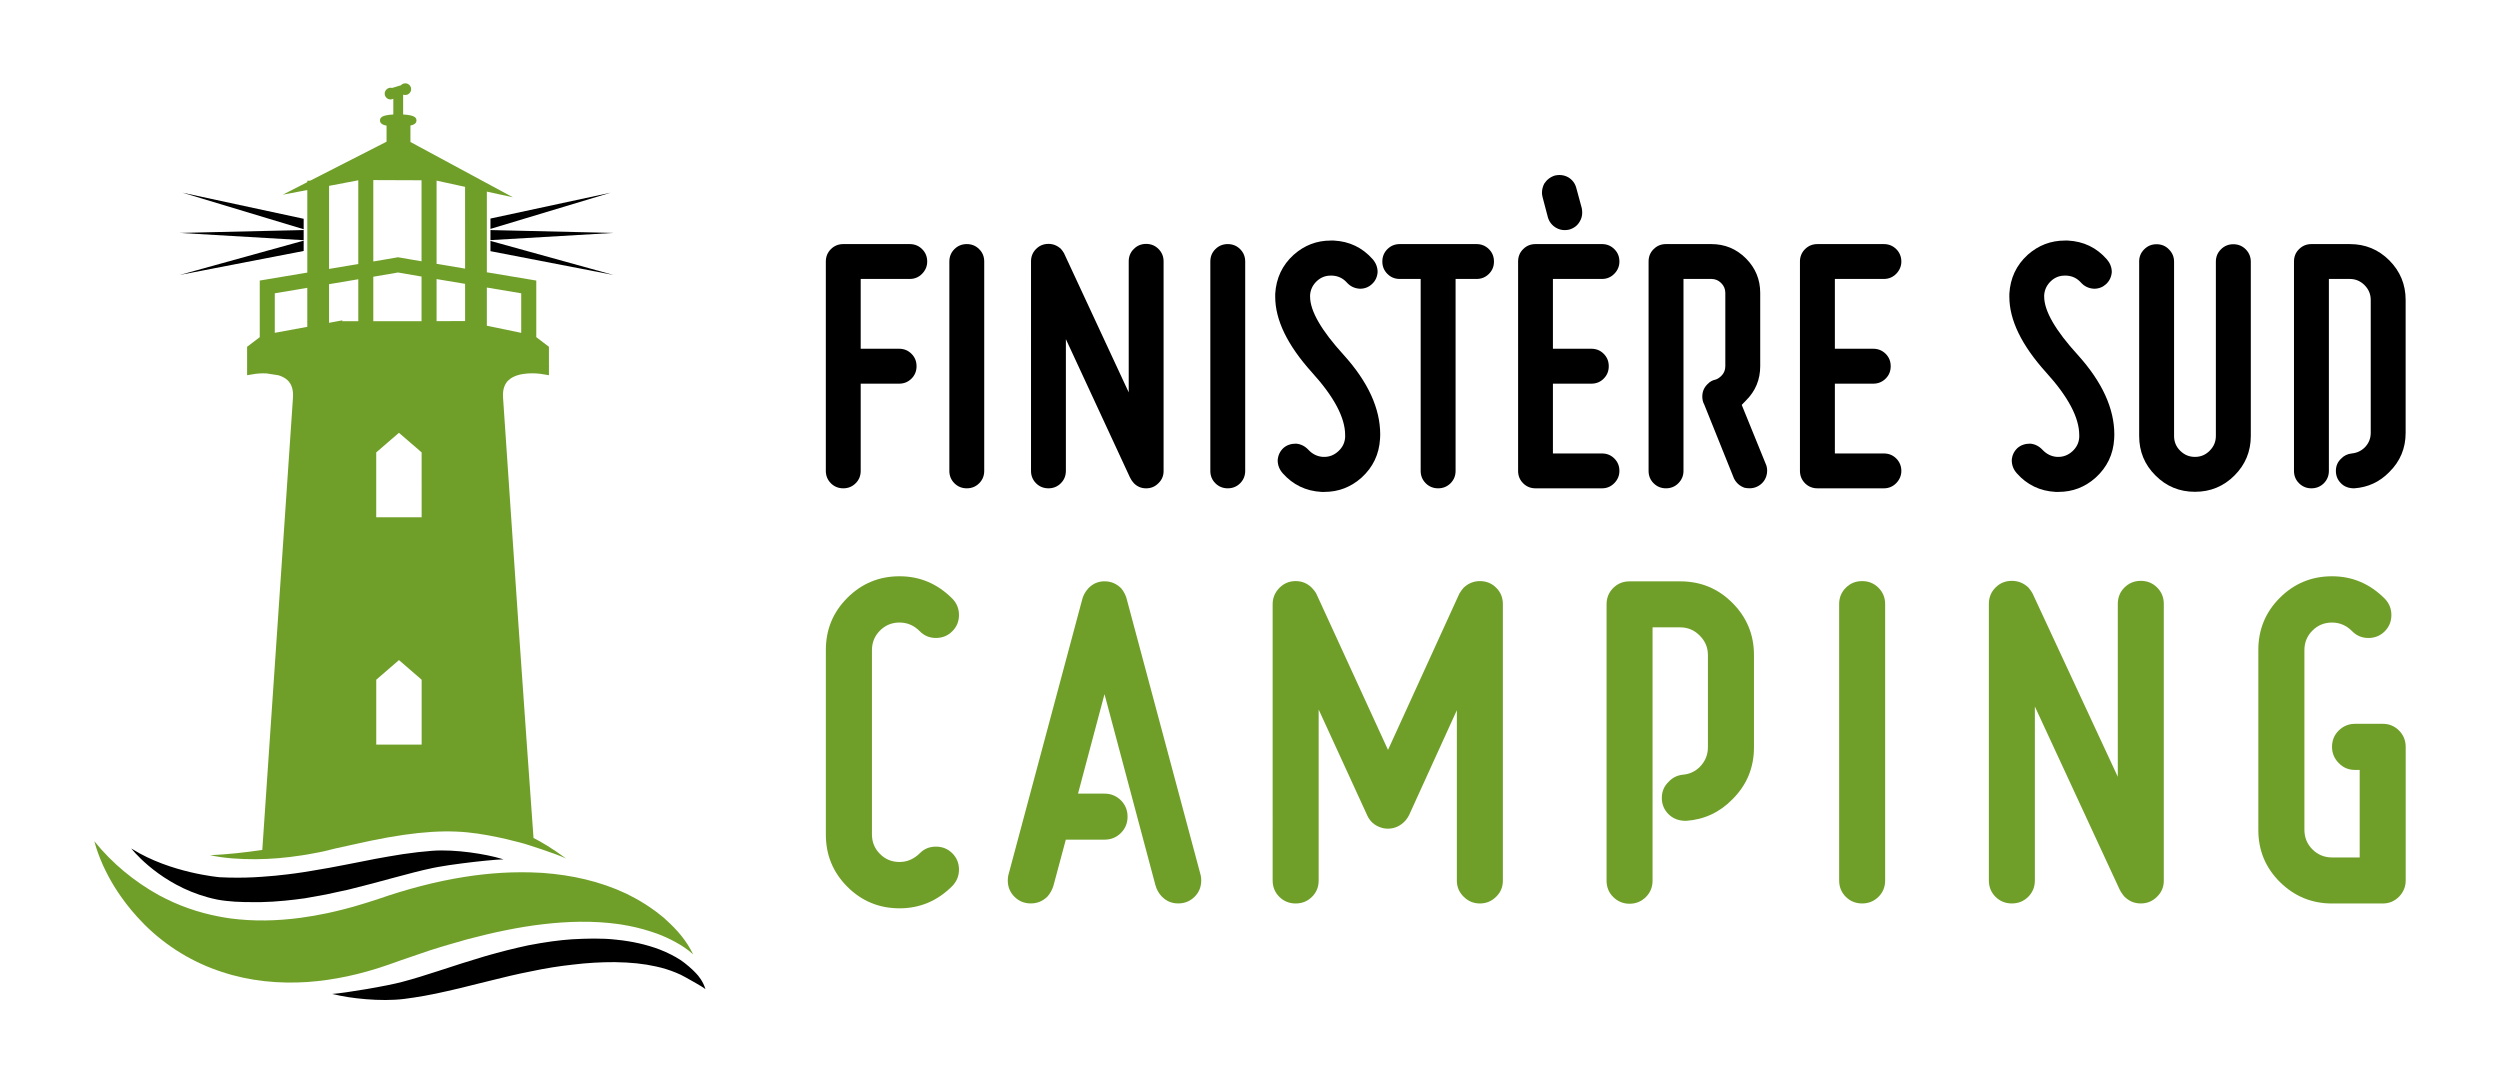 <?xml version="1.0" encoding="utf-8"?>
<!-- Generator: Adobe Illustrator 16.0.0, SVG Export Plug-In . SVG Version: 6.00 Build 0)  -->
<!DOCTYPE svg PUBLIC "-//W3C//DTD SVG 1.1//EN" "http://www.w3.org/Graphics/SVG/1.1/DTD/svg11.dtd">
<svg version="1.1" id="Calque_1" xmlns="http://www.w3.org/2000/svg" xmlns:xlink="http://www.w3.org/1999/xlink" x="0px" y="0px"
	 width="150px" height="65px" viewBox="0 0 150 65" enable-background="new 0 0 150 65" xml:space="preserve">
<g>
	<g>
		<g>
			<path fill="#709F29" d="M55.188,51.195c0.257-0.265,0.58-0.397,0.967-0.397s0.716,0.133,0.982,0.397
				c0.269,0.268,0.402,0.597,0.402,0.983c0,0.371-0.129,0.69-0.387,0.97c-0.895,0.903-1.953,1.351-3.178,1.351
				s-2.27-0.43-3.131-1.291s-1.292-1.903-1.292-3.131V38.995c0-1.225,0.431-2.267,1.292-3.127c0.861-0.861,1.906-1.292,3.131-1.292
				s2.284,0.451,3.178,1.354c0.258,0.273,0.387,0.596,0.387,0.967c0,0.387-0.133,0.713-0.402,0.979
				c-0.266,0.27-0.596,0.402-0.982,0.402s-0.713-0.137-0.979-0.414c-0.341-0.341-0.743-0.512-1.202-0.512
				c-0.462,0-0.853,0.16-1.175,0.482s-0.482,0.715-0.482,1.177v11.054c0,0.456,0.16,0.853,0.482,1.172
				c0.322,0.325,0.713,0.482,1.175,0.482C54.424,51.72,54.83,51.546,55.188,51.195z"/>
			<path fill="#709F29" d="M66.27,47.618c0.387,0,0.713,0.134,0.982,0.399c0.266,0.267,0.402,0.596,0.402,0.982
				c0,0.388-0.136,0.717-0.402,0.982c-0.269,0.266-0.595,0.398-0.982,0.398h-2.321l-0.732,2.726
				c-0.073,0.266-0.198,0.494-0.372,0.69c-0.276,0.273-0.61,0.411-0.997,0.411s-0.713-0.134-0.979-0.399
				c-0.269-0.266-0.402-0.595-0.402-0.981c0-0.092,0.011-0.187,0.027-0.291l4.423-16.511c0.056-0.258,0.181-0.497,0.375-0.718
				c0.274-0.287,0.603-0.428,0.979-0.428c0.387,0,0.724,0.141,1.009,0.428c0.174,0.221,0.292,0.46,0.345,0.718l4.422,16.511
				c0.019,0.104,0.027,0.199,0.027,0.291c0,0.387-0.133,0.716-0.399,0.981c-0.269,0.266-0.595,0.399-0.982,0.399
				c-0.386,0-0.713-0.138-0.982-0.411c-0.182-0.188-0.312-0.417-0.387-0.69L66.27,41.648l-1.589,5.97H66.27z"/>
			<path fill="#709F29" d="M87.812,35.267c0.286-0.269,0.613-0.401,0.981-0.401c0.387,0,0.715,0.133,0.981,0.401
				c0.267,0.267,0.398,0.592,0.398,0.979v16.593c0,0.379-0.132,0.7-0.398,0.958c-0.267,0.273-0.595,0.411-0.981,0.411
				c-0.376,0-0.7-0.134-0.966-0.399c-0.277-0.266-0.416-0.591-0.416-0.97V42.613l-2.833,6.22c-0.146,0.333-0.381,0.583-0.703,0.75
				c-0.192,0.092-0.394,0.138-0.595,0.138c-0.167,0-0.322-0.03-0.471-0.084c-0.359-0.129-0.617-0.367-0.773-0.708l-2.916-6.357
				v10.256c0,0.387-0.133,0.716-0.399,0.981c-0.27,0.266-0.595,0.399-0.982,0.399c-0.387,0-0.713-0.134-0.981-0.399
				c-0.266-0.266-0.399-0.595-0.399-0.981V36.246c0-0.368,0.133-0.69,0.399-0.968c0.269-0.273,0.595-0.413,0.981-0.413
				c0.387,0,0.713,0.14,0.982,0.413c0.091,0.095,0.175,0.201,0.247,0.319l4.313,9.397l4.283-9.383
				C87.637,35.491,87.72,35.377,87.812,35.267z"/>
			<path fill="#709F29" d="M100.969,46.482c0.394-0.031,0.735-0.19,1.017-0.465c0.325-0.333,0.489-0.724,0.489-1.179v-5.54
				c0-0.449-0.166-0.841-0.495-1.166c-0.323-0.327-0.713-0.491-1.166-0.491h-1.66v15.197c0,0.387-0.134,0.716-0.399,0.982
				c-0.266,0.265-0.595,0.404-0.981,0.404c-0.388,0-0.711-0.14-0.982-0.404c-0.267-0.267-0.398-0.596-0.398-0.982V36.261
				c0-0.387,0.132-0.713,0.398-0.982c0.271-0.266,0.595-0.398,0.982-0.398h3.041c1.229,0,2.269,0.43,3.13,1.292
				c0.86,0.861,1.293,1.905,1.293,3.127v5.54c0,1.229-0.435,2.269-1.299,3.125c-0.766,0.782-1.693,1.211-2.779,1.286
				c-0.433,0-0.781-0.133-1.047-0.398c-0.272-0.271-0.404-0.596-0.404-0.982s0.142-0.712,0.416-0.971
				C100.344,46.663,100.626,46.52,100.969,46.482z"/>
			<path fill="#709F29" d="M110.349,36.246c0-0.388,0.133-0.713,0.398-0.979c0.266-0.269,0.596-0.401,0.982-0.401
				s0.716,0.133,0.981,0.401c0.267,0.267,0.399,0.592,0.399,0.979v16.581c0,0.387-0.133,0.716-0.399,0.981
				c-0.266,0.266-0.595,0.399-0.981,0.399s-0.717-0.134-0.982-0.399s-0.398-0.595-0.398-0.981V36.246z"/>
			<path fill="#709F29" d="M122.092,52.827c0,0.387-0.133,0.716-0.399,0.981c-0.266,0.266-0.596,0.399-0.981,0.399
				c-0.388,0-0.717-0.134-0.982-0.399s-0.398-0.595-0.398-0.981V36.233c0-0.387,0.133-0.713,0.398-0.981
				c0.266-0.267,0.595-0.401,0.982-0.401c0.378,0,0.712,0.135,0.993,0.401c0.092,0.109,0.172,0.22,0.238,0.333l5.125,11.022V36.233
				c0-0.387,0.132-0.713,0.398-0.981c0.271-0.267,0.596-0.401,0.982-0.401c0.388,0,0.717,0.135,0.981,0.401
				c0.267,0.269,0.399,0.595,0.399,0.981v16.605c0,0.379-0.133,0.7-0.399,0.958c-0.265,0.273-0.594,0.411-0.981,0.411
				c-0.387,0-0.711-0.138-0.982-0.411c-0.114-0.129-0.22-0.283-0.304-0.458l-5.07-10.946V52.827z"/>
			<path fill="#709F29" d="M143.097,35.931c0.257,0.273,0.386,0.596,0.386,0.967c0,0.387-0.133,0.713-0.397,0.979
				c-0.267,0.27-0.596,0.402-0.983,0.402c-0.386,0-0.715-0.137-0.982-0.414c-0.341-0.341-0.74-0.512-1.201-0.512
				c-0.462,0-0.854,0.16-1.173,0.482c-0.325,0.322-0.482,0.715-0.482,1.177v10.773c0,0.463,0.157,0.854,0.482,1.179
				c0.319,0.319,0.711,0.482,1.173,0.482h1.661v-5.25h-0.28c-0.388,0-0.711-0.137-0.981-0.416c-0.268-0.274-0.399-0.6-0.399-0.965
				c0-0.387,0.132-0.716,0.399-0.981c0.271-0.266,0.594-0.405,0.981-0.405h1.673c0.386,0,0.713,0.142,0.977,0.411
				c0.261,0.27,0.391,0.597,0.391,0.976v8.012c0,0.371-0.132,0.69-0.396,0.97c-0.273,0.273-0.597,0.411-0.984,0.411h-3.04
				c-1.214,0-2.254-0.429-3.125-1.285c-0.864-0.857-1.297-1.897-1.297-3.12V38.995c0-1.225,0.43-2.267,1.291-3.127
				c0.861-0.861,1.908-1.292,3.131-1.292C141.146,34.576,142.2,35.027,143.097,35.931z"/>
		</g>
		<g>
			<path d="M53.948,20.925c0.292,0,0.54,0.102,0.741,0.303c0.204,0.204,0.304,0.45,0.304,0.745c0,0.294-0.1,0.54-0.304,0.744
				c-0.201,0.201-0.45,0.303-0.741,0.303h-2.306v5.232c0,0.293-0.099,0.54-0.303,0.744c-0.201,0.201-0.45,0.303-0.741,0.303
				c-0.294,0-0.541-0.102-0.745-0.303c-0.201-0.204-0.303-0.451-0.303-0.744V15.693c0-0.295,0.102-0.544,0.303-0.744
				c0.204-0.202,0.45-0.304,0.745-0.304h3.986c0.294,0,0.543,0.102,0.745,0.304c0.201,0.2,0.303,0.449,0.303,0.744
				c0,0.279-0.102,0.521-0.303,0.731c-0.202,0.208-0.451,0.313-0.745,0.313h-2.942v4.188H53.948z"/>
			<path d="M56.961,15.693c0-0.295,0.102-0.544,0.303-0.744c0.201-0.202,0.45-0.304,0.745-0.304c0.291,0,0.54,0.102,0.741,0.304
				c0.204,0.2,0.303,0.449,0.303,0.744v12.559c0,0.293-0.099,0.54-0.303,0.744c-0.201,0.201-0.45,0.303-0.741,0.303
				c-0.294,0-0.543-0.102-0.745-0.303c-0.202-0.204-0.303-0.451-0.303-0.744V15.693z"/>
			<path d="M63.952,28.252c0,0.293-0.099,0.54-0.303,0.744c-0.201,0.201-0.45,0.303-0.741,0.303c-0.294,0-0.543-0.102-0.745-0.303
				c-0.201-0.204-0.302-0.451-0.302-0.744V15.681c0-0.291,0.102-0.54,0.302-0.741c0.202-0.204,0.451-0.307,0.745-0.307
				c0.285,0,0.537,0.103,0.753,0.307c0.07,0.081,0.129,0.165,0.178,0.249l3.884,8.354v-7.861c0-0.291,0.099-0.54,0.303-0.741
				c0.201-0.204,0.45-0.307,0.742-0.307c0.294,0,0.543,0.103,0.744,0.307c0.202,0.201,0.303,0.45,0.303,0.741v12.583
				c0,0.285-0.102,0.525-0.303,0.721c-0.201,0.209-0.45,0.314-0.744,0.314c-0.292,0-0.541-0.105-0.742-0.314
				c-0.09-0.097-0.168-0.214-0.231-0.346l-3.842-8.291V28.252z"/>
			<path d="M72.62,15.693c0-0.295,0.099-0.544,0.303-0.744c0.201-0.202,0.451-0.304,0.742-0.304c0.294,0,0.543,0.102,0.744,0.304
				c0.201,0.2,0.303,0.449,0.303,0.744v12.559c0,0.293-0.102,0.54-0.303,0.744c-0.201,0.201-0.45,0.303-0.744,0.303
				c-0.291,0-0.541-0.102-0.742-0.303c-0.205-0.204-0.303-0.451-0.303-0.744V15.693z"/>
			<path d="M76.964,28.398c-0.201-0.23-0.303-0.492-0.303-0.783c0.021-0.295,0.134-0.537,0.345-0.735
				c0.201-0.175,0.453-0.261,0.753-0.261c0.286,0.021,0.537,0.146,0.753,0.377c0.243,0.259,0.534,0.396,0.871,0.418h0.072
				c0.315,0,0.594-0.111,0.837-0.333c0.258-0.231,0.396-0.514,0.417-0.85v-0.126c0-1.045-0.667-2.303-1.999-3.768
				c-1.464-1.627-2.197-3.137-2.197-4.531v-0.178c0.057-0.943,0.426-1.723,1.111-2.344c0.642-0.568,1.381-0.85,2.218-0.85h0.189
				c0.933,0.047,1.708,0.42,2.323,1.11c0.201,0.231,0.303,0.492,0.303,0.783c-0.021,0.294-0.135,0.534-0.346,0.724
				c-0.193,0.18-0.432,0.273-0.711,0.273c-0.32-0.016-0.588-0.142-0.795-0.379c-0.237-0.258-0.528-0.393-0.871-0.408H79.83
				c-0.307,0-0.574,0.105-0.805,0.315c-0.258,0.237-0.398,0.522-0.42,0.858v0.084c0,0.865,0.675,2.033,2.02,3.506
				c1.459,1.617,2.188,3.209,2.188,4.772c0,0.091-0.003,0.177-0.01,0.261c-0.057,0.928-0.425,1.702-1.109,2.324
				c-0.643,0.572-1.384,0.857-2.23,0.857h-0.177C78.353,29.464,77.579,29.088,76.964,28.398z"/>
			<path d="M83.987,16.737c-0.295,0-0.541-0.099-0.744-0.304c-0.201-0.201-0.303-0.449-0.303-0.74c0-0.295,0.102-0.544,0.303-0.744
				c0.203-0.202,0.449-0.304,0.744-0.304h4.606c0.29,0,0.538,0.102,0.742,0.304c0.203,0.2,0.303,0.449,0.303,0.744
				c0,0.291-0.1,0.539-0.303,0.74c-0.204,0.205-0.452,0.304-0.742,0.304h-1.258v11.515c0,0.293-0.101,0.54-0.303,0.744
				c-0.203,0.201-0.45,0.303-0.743,0.303c-0.295,0-0.542-0.102-0.745-0.303c-0.201-0.204-0.304-0.451-0.304-0.744V16.737H83.987z"/>
			<path d="M91.086,15.693c0-0.295,0.099-0.544,0.303-0.744c0.198-0.202,0.448-0.304,0.741-0.304h3.989
				c0.294,0,0.538,0.102,0.742,0.304c0.203,0.2,0.303,0.449,0.303,0.744c0,0.279-0.1,0.521-0.303,0.731
				c-0.204,0.208-0.448,0.313-0.742,0.313h-2.944v4.188h2.305c0.295,0,0.545,0.102,0.742,0.303c0.204,0.204,0.303,0.45,0.303,0.745
				c0,0.294-0.099,0.54-0.303,0.744c-0.197,0.201-0.447,0.303-0.742,0.303h-2.305v4.188h2.944c0.294,0,0.538,0.099,0.742,0.303
				c0.203,0.201,0.303,0.451,0.303,0.742c0,0.279-0.1,0.524-0.303,0.732c-0.204,0.209-0.448,0.314-0.742,0.314H92.13
				c-0.293,0-0.543-0.102-0.741-0.303c-0.204-0.204-0.303-0.451-0.303-0.744V15.693z M94.58,11.286
				c-0.072-0.278-0.231-0.497-0.488-0.651c-0.163-0.09-0.338-0.135-0.528-0.135c-0.085,0-0.172,0.012-0.263,0.03
				c-0.274,0.084-0.491,0.249-0.648,0.491c-0.089,0.178-0.134,0.355-0.134,0.535c0,0.084,0.009,0.172,0.033,0.262l0.32,1.215
				c0.078,0.273,0.24,0.48,0.48,0.627c0.168,0.1,0.345,0.147,0.537,0.147c0.084,0,0.171-0.012,0.262-0.03
				c0.288-0.084,0.498-0.246,0.631-0.482c0.101-0.16,0.151-0.34,0.151-0.534c0-0.091-0.009-0.181-0.026-0.271L94.58,11.286z"/>
			<path d="M102.93,22.777c0.114-0.033,0.231-0.109,0.346-0.22c0.163-0.159,0.243-0.354,0.243-0.585v-4.397
				c0-0.229-0.082-0.428-0.248-0.591c-0.165-0.164-0.358-0.247-0.586-0.247h-1.676v11.515c0,0.293-0.105,0.54-0.309,0.744
				c-0.199,0.201-0.448,0.303-0.742,0.303s-0.537-0.102-0.741-0.303c-0.204-0.204-0.302-0.451-0.302-0.744V15.693
				c0-0.295,0.098-0.544,0.302-0.744c0.204-0.202,0.447-0.304,0.741-0.304h2.727c0.803,0,1.494,0.285,2.07,0.858
				c0.57,0.574,0.858,1.264,0.858,2.071v4.397c0,0.811-0.288,1.497-0.858,2.062c-0.175,0.18-0.257,0.267-0.251,0.261l1.431,3.519
				c0.066,0.138,0.094,0.285,0.094,0.438c0,0.104-0.016,0.213-0.052,0.324c-0.09,0.272-0.265,0.475-0.521,0.608
				c-0.145,0.075-0.304,0.114-0.472,0.114c-0.091,0-0.189-0.009-0.304-0.029c-0.287-0.1-0.501-0.285-0.64-0.557l-1.785-4.438
				c-0.078-0.138-0.117-0.3-0.117-0.479c0-0.295,0.103-0.541,0.313-0.745C102.588,22.902,102.75,22.813,102.93,22.777z"/>
			<path d="M107.997,15.693c0-0.295,0.104-0.544,0.304-0.744c0.203-0.202,0.452-0.304,0.746-0.304h3.983
				c0.294,0,0.543,0.102,0.747,0.304c0.198,0.2,0.304,0.449,0.304,0.744c0,0.279-0.105,0.521-0.304,0.731
				c-0.204,0.208-0.453,0.313-0.747,0.313h-2.938v4.188h2.305c0.288,0,0.538,0.102,0.742,0.303c0.204,0.204,0.303,0.45,0.303,0.745
				c0,0.294-0.099,0.54-0.303,0.744c-0.204,0.201-0.454,0.303-0.742,0.303h-2.305v4.188h2.938c0.294,0,0.543,0.099,0.747,0.303
				c0.198,0.201,0.304,0.451,0.304,0.742c0,0.279-0.105,0.524-0.304,0.732c-0.204,0.209-0.453,0.314-0.747,0.314h-3.983
				c-0.294,0-0.543-0.102-0.746-0.303c-0.199-0.204-0.304-0.451-0.304-0.744V15.693z"/>
			<path d="M121.009,28.398c-0.204-0.23-0.303-0.492-0.303-0.783c0.018-0.295,0.134-0.537,0.345-0.735
				c0.204-0.175,0.455-0.261,0.757-0.261c0.281,0.021,0.534,0.146,0.749,0.377c0.247,0.259,0.538,0.396,0.868,0.418h0.075
				c0.313,0,0.594-0.111,0.841-0.333c0.251-0.231,0.396-0.514,0.414-0.85v-0.126c0-1.045-0.664-2.303-1.996-3.768
				c-1.465-1.627-2.198-3.137-2.198-4.531v-0.178c0.055-0.943,0.421-1.723,1.105-2.344c0.643-0.568,1.387-0.85,2.222-0.85h0.185
				c0.938,0.047,1.711,0.42,2.324,1.11c0.204,0.231,0.31,0.492,0.31,0.783c-0.023,0.294-0.141,0.534-0.346,0.724
				c-0.197,0.18-0.438,0.273-0.714,0.273c-0.324-0.016-0.589-0.142-0.798-0.379c-0.236-0.258-0.526-0.393-0.868-0.408h-0.103
				c-0.306,0-0.579,0.105-0.808,0.315c-0.257,0.237-0.396,0.522-0.42,0.858v0.084c0,0.865,0.676,2.033,2.021,3.506
				c1.458,1.617,2.188,3.209,2.188,4.772c0,0.091-0.003,0.177-0.009,0.261c-0.054,0.928-0.427,1.702-1.11,2.324
				c-0.642,0.572-1.384,0.857-2.23,0.857h-0.177C122.396,29.464,121.62,29.088,121.009,28.398z"/>
			<path d="M128.348,15.702c0-0.292,0.099-0.54,0.303-0.741c0.205-0.205,0.447-0.307,0.742-0.307c0.294,0,0.543,0.102,0.74,0.307
				c0.205,0.201,0.311,0.449,0.311,0.741v10.457c0,0.343,0.117,0.638,0.366,0.884c0.25,0.25,0.545,0.371,0.887,0.371
				c0.344,0,0.638-0.121,0.883-0.371c0.248-0.246,0.372-0.541,0.372-0.884V15.702c0-0.292,0.1-0.54,0.304-0.741
				c0.204-0.205,0.453-0.307,0.741-0.307c0.295,0,0.543,0.102,0.748,0.307c0.197,0.201,0.303,0.449,0.303,0.741v10.457
				c0,0.928-0.328,1.719-0.979,2.37c-0.652,0.654-1.445,0.979-2.371,0.979c-0.93,0-1.718-0.325-2.369-0.979
				c-0.657-0.651-0.979-1.442-0.979-2.37V15.702z"/>
			<path d="M141.107,27.207c0.3-0.029,0.558-0.147,0.774-0.357c0.24-0.242,0.363-0.537,0.363-0.879v-7.977
				c0-0.341-0.125-0.637-0.368-0.883c-0.249-0.249-0.545-0.374-0.887-0.374h-1.256v11.515c0,0.293-0.104,0.54-0.302,0.744
				c-0.205,0.201-0.454,0.303-0.748,0.303c-0.288,0-0.537-0.102-0.74-0.303c-0.205-0.204-0.304-0.451-0.304-0.744V15.693
				c0-0.295,0.099-0.544,0.304-0.744c0.203-0.202,0.452-0.304,0.74-0.304h2.306c0.93,0,1.718,0.325,2.37,0.977
				c0.651,0.655,0.979,1.446,0.979,2.372v7.977c0,0.928-0.33,1.713-0.984,2.355c-0.576,0.592-1.282,0.916-2.104,0.973
				c-0.332,0-0.595-0.102-0.793-0.303c-0.204-0.204-0.304-0.451-0.304-0.744c0-0.291,0.103-0.537,0.313-0.732
				C140.637,27.34,140.849,27.234,141.107,27.207z"/>
		</g>
	</g>
	<g>
		<g>
			<g>
				<path d="M41.778,58.414c-0.227-0.253-0.659-0.622-0.95-0.816c-0.351-0.226-0.754-0.43-1.236-0.623
					c-0.792-0.301-1.672-0.5-2.617-0.594c-0.891-0.102-1.796-0.068-2.649-0.024c-0.78,0.052-1.613,0.167-2.624,0.361
					c-0.828,0.177-1.69,0.393-2.563,0.645l-0.328,0.1c-0.717,0.219-1.458,0.445-2.178,0.688l-0.391,0.126
					c-0.683,0.22-1.39,0.447-2.089,0.63c-0.934,0.256-3.441,0.674-4.224,0.73c0.013,0.001,0.046,0.007,0.132,0.028
					c0.905,0.229,2.771,0.448,4.183,0.271c0.782-0.099,1.63-0.246,2.588-0.469c0.511-0.11,1.024-0.24,1.521-0.365
					c0.338-0.086,0.676-0.171,1.017-0.251c0.795-0.199,1.644-0.407,2.503-0.572c0.83-0.178,1.672-0.313,2.506-0.403
					c0.833-0.102,1.676-0.151,2.506-0.148c0.968,0.014,1.755,0.096,2.479,0.261c0.402,0.085,0.803,0.21,1.193,0.37
					c0.2,0.08,0.391,0.172,0.569,0.275c0.202,0.111,1.039,0.574,1.188,0.706l-0.009-0.017c0.008,0.01,0.015,0.019,0.023,0.028
					C42.186,58.881,41.907,58.549,41.778,58.414z"/>
				<path d="M21.235,53.293c0.727-0.184,1.478-0.373,2.209-0.58l0.396-0.105c0.693-0.187,1.41-0.379,2.117-0.527
					c0.093-0.021,0.205-0.042,0.325-0.063c0.387-0.07,0.896-0.146,1.43-0.214c0.986-0.128,2.041-0.233,2.5-0.243
					c-0.013-0.002-0.045-0.01-0.127-0.035c-0.001,0-0.001,0-0.002-0.001c-0.893-0.272-2.747-0.584-4.165-0.476
					c-0.544,0.042-1.124,0.107-1.749,0.2c-0.278,0.042-0.562,0.087-0.86,0.142c-0.516,0.085-1.035,0.188-1.537,0.289
					c-0.342,0.069-0.684,0.138-1.028,0.201c-0.64,0.127-1.317,0.253-2.003,0.362c-0.176,0.028-0.349,0.062-0.525,0.086
					c-0.317,0.052-0.635,0.091-0.954,0.131c-0.499,0.062-0.997,0.111-1.492,0.143c-0.026,0.001-0.052,0.005-0.078,0.006
					c-0.657,0.048-1.319,0.062-1.975,0.045c-0.179-0.005-0.358-0.011-0.536-0.02c0,0-2.949-0.25-5.245-1.69
					c-0.021-0.013-0.042-0.024-0.063-0.038c0,0,0.023,0.029,0.06,0.073c0.329,0.392,2.123,2.388,5.093,2.994
					c0.177,0.036,0.356,0.059,0.536,0.08c0.709,0.086,1.427,0.075,2.109,0.074c0.446-0.008,0.916-0.037,1.421-0.087
					c0.381-0.036,0.78-0.083,1.217-0.145c0.116-0.019,0.236-0.044,0.354-0.064c0.296-0.051,0.592-0.102,0.895-0.162
					c0.015-0.003,0.03-0.006,0.044-0.009c0.202-0.04,0.409-0.089,0.614-0.134c0.229-0.049,0.455-0.095,0.686-0.148L21.235,53.293z"
					/>
			</g>
			<g>
				<g>
					<polygon points="18.22,13.127 10.949,11.561 18.22,13.754 					"/>
					<polygon points="18.22,14.438 10.78,16.498 18.22,15.058 					"/>
					<polygon points="18.22,13.803 10.78,13.975 18.22,14.411 					"/>
					<polygon points="29.428,13.734 36.636,11.561 29.428,13.113 					"/>
					<polygon points="29.428,15.07 36.805,16.498 29.428,14.455 					"/>
					<polygon points="29.428,14.407 36.805,13.975 29.428,13.804 					"/>
				</g>
			</g>
		</g>
		<path fill="#709F29" d="M40.002,55.227c-0.059-0.054-0.116-0.111-0.175-0.162c-0.268-0.23-0.548-0.437-0.834-0.631
			c-0.377-0.257-0.768-0.485-1.167-0.688c-0.084-0.043-0.168-0.089-0.253-0.13c-1.589-0.748-3.282-1.112-4.966-1.239
			c-0.078-0.006-0.156-0.008-0.234-0.013c-1.509-0.084-3.016,0.015-4.503,0.25c-1.759,0.278-3.492,0.744-5.17,1.324
			c-0.476,0.16-0.952,0.308-1.429,0.443c-0.022,0.007-0.044,0.013-0.066,0.02c-0.135,0.038-0.271,0.074-0.406,0.11
			c-0.06,0.016-0.119,0.031-0.179,0.047c-0.32,0.082-0.64,0.157-0.96,0.227c-0.547,0.117-1.094,0.213-1.64,0.285
			c-1.406,0.187-2.809,0.218-4.198,0.035c-0.227-0.031-0.453-0.07-0.678-0.113c-1.23-0.234-2.443-0.648-3.614-1.284
			c-0.722-0.4-1.43-0.877-2.108-1.444c-0.616-0.515-1.208-1.104-1.761-1.789c0.264,0.985,0.696,1.902,1.21,2.736
			c0.122,0.196,0.25,0.389,0.381,0.576c0.401,0.574,0.846,1.104,1.323,1.588c0.031,0.031,0.06,0.065,0.091,0.096
			c1.348,1.342,2.954,2.295,4.638,2.841c1.685,0.561,3.44,0.721,5.159,0.607c1.599-0.116,3.176-0.464,4.693-0.986
			c0.117-0.04,0.234-0.079,0.351-0.122c0.399-0.141,0.76-0.272,1.141-0.397c0.174-0.062,0.349-0.119,0.523-0.179
			c0.202-0.069,0.404-0.141,0.606-0.207c0.377-0.122,0.753-0.236,1.132-0.347c0.367-0.111,0.738-0.217,1.109-0.319
			c0.008-0.002,0.017-0.005,0.025-0.007c1.517-0.398,3.037-0.731,4.564-0.905c0.73-0.085,1.462-0.137,2.193-0.145
			c0.797-0.008,1.594,0.036,2.387,0.151c0.049,0.008,0.099,0.018,0.148,0.025c0.576,0.092,1.148,0.227,1.715,0.411
			c0.133,0.044,0.267,0.087,0.399,0.136c0.368,0.141,0.737,0.305,1.098,0.507c0.362,0.195,0.711,0.428,1.042,0.728
			C41.2,56.448,40.623,55.788,40.002,55.227z"/>
		<g>
			<path fill="#709F29" d="M31.107,37.476c-0.433-6.392-0.851-12.546-0.924-13.614c-0.033-0.467,0.081-0.822,0.333-1.055
				c0.604-0.555,1.849-0.385,1.898-0.379l0.522,0.084v-0.488c0.008-0.023,0.008-0.053,0-0.088v-1.129l-0.759-0.578v-3.396
				l-2.965-0.496v-4.84l0.676,0.148l0.887,0.193L24.627,8.52V7.532c0.176-0.036,0.361-0.112,0.361-0.304
				c0-0.166-0.102-0.322-0.8-0.359V5.693l0.028-0.01c0.033,0.012,0.067,0.016,0.102,0.016c0.194,0,0.35-0.156,0.35-0.35
				S24.512,5,24.318,5c-0.104,0-0.198,0.043-0.263,0.117l-0.529,0.16c-0.217-0.063-0.445,0.113-0.445,0.34
				c0,0.193,0.159,0.35,0.352,0.35c0.059,0,0.115-0.016,0.166-0.041v0.943c-0.698,0.037-0.8,0.193-0.8,0.359
				c0,0.199,0.202,0.275,0.394,0.311v0.963l-4.577,2.336l-0.178,0.006v0.085l-1.474,0.753l1.474-0.281v4.953
				c-1.361,0.229-2.448,0.411-2.477,0.416l-0.376,0.063v3.396l-0.759,0.578v1.705l0.52-0.084c0.024-0.002,0.292-0.039,0.633-0.025
				c0.22,0.037,0.478,0.072,0.729,0.113c0.2,0.061,0.389,0.154,0.539,0.291c0.252,0.232,0.363,0.588,0.331,1.055
				c-0.074,1.07-0.492,7.25-0.926,13.655c-0.354,5.243-0.718,10.605-0.914,13.476c-1.031,0.158-2.074,0.268-3.132,0.32
				c0.893,0.191,1.811,0.241,2.725,0.239c0.916-0.004,1.831-0.085,2.737-0.225c0.227-0.031,0.453-0.072,0.678-0.115
				c0.225-0.045,0.453-0.078,0.675-0.132c0.241-0.057,0.482-0.115,0.722-0.177c0.32-0.066,0.661-0.141,1.021-0.224
				c3.053-0.7,5.101-0.908,6.871-0.739c1.607,0.154,3.442,0.688,3.442,0.688s1.855,0.575,2.49,0.885
				c-0.856-0.632-1.509-1.011-1.956-1.233C31.802,47.294,31.438,42.355,31.107,37.476z M29.211,17.252l2.061,0.346v2.373
				l-2.061-0.428V17.252z M26.195,10.838l1.709,0.373l0.002,4.906c-0.585-0.099-1.172-0.199-1.711-0.287V10.838z M26.195,16.745
				c0.544,0.091,1.131,0.188,1.711,0.286v2.234l-1.711,0.002V16.745z M22.575,44.675v-3.891l0.15-0.13l1.213-1.048l1.213,1.048
				l0.148,0.13v3.891H22.575z M25.299,31.037h-2.725v-3.891l0.15-0.131l1.213-1.047l1.213,1.047l0.148,0.131V31.037z M22.398,10.805
				l2.894,0.011v4.86l-0.591-0.099c-0.38-0.065-0.661-0.11-0.781-0.135l-0.041-0.007l-0.039,0.007
				c-0.126,0.024-0.426,0.074-0.833,0.144l-0.609,0.102V10.805z M22.398,16.604c0.683-0.115,1.224-0.209,1.481-0.254
				c0.25,0.043,0.763,0.133,1.413,0.243v2.677l-2.894,0.002V16.604z M19.744,11.152l1.753-0.334v5.021
				c-0.555,0.094-1.157,0.196-1.755,0.297L19.744,11.152z M19.742,17.051c0.594-0.1,1.196-0.201,1.755-0.295v2.516l-0.957,0.002
				v-0.053l-0.798,0.148V17.051z M16.487,19.969v-2.371l1.95-0.328v2.34L16.487,19.969z"/>
		</g>
	</g>
</g>
</svg>
